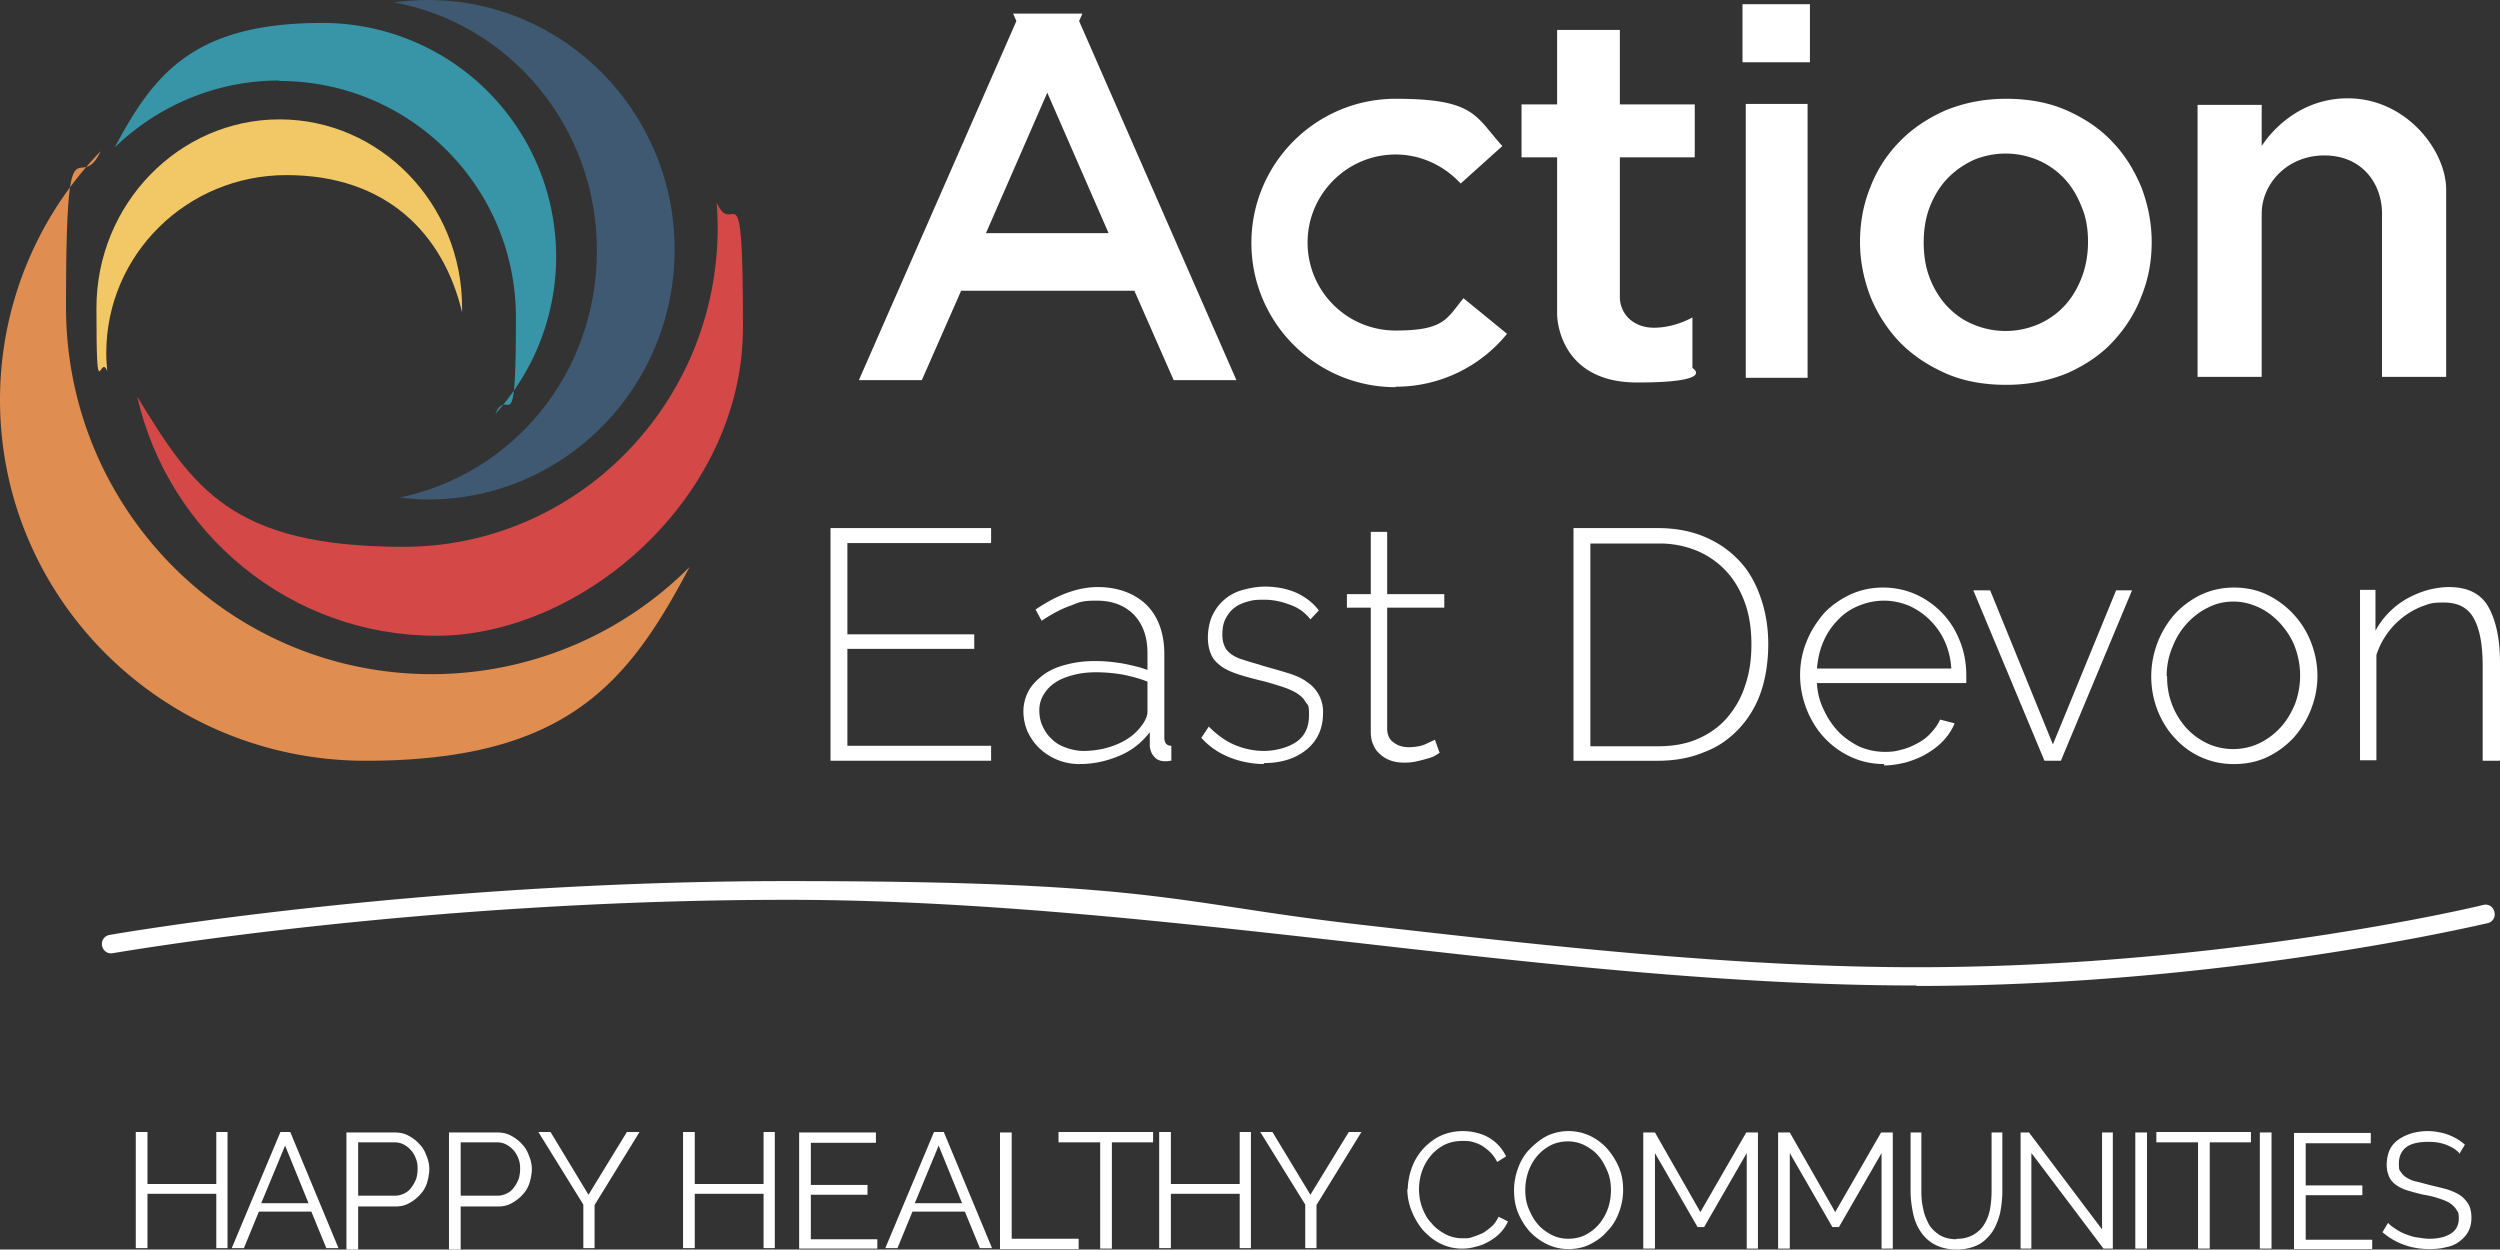 <svg xmlns="http://www.w3.org/2000/svg" width="534" height="266.9" viewBox="0 0 534 266.9">
  <rect x="0" y="0" width="534" height="266.9" fill="#333333" stroke="none"/>
  <path d="M22.7 75.4c0-21 17.2-38 38.5-38s33.5 12.5 37.5 29.3v-1c0-22.2-17.5-40.2-39-40.2S20.6 43.6 20.6 65.8s.8 9.3 2.3 13.5c-.1-1.3-.2-2.5-.2-3.8Z" fill="#f2c866"/>
  <path d="M59.7 17.3c27.9 0 50.5 22.6 50.5 50.5s-1.6 14.3-4.4 20.6A49.91 49.91 0 0 0 68.9 4.9c-27.5 0-36 10.8-44.4 26.6 9.1-8.8 21.5-14.3 35.1-14.3Z" fill="#3795a7"/>
  <path d="M91.4 0c-2.5 0-4.9.2-7.3.5 24.7 4.5 43.4 26.5 43.4 53s-18.1 47.8-42.2 52.8c2 .2 4 .4 6.1.4 29.1 0 52.7-23.9 52.7-53.4C144.1 23.9 120.5 0 91.4 0Z" fill="#3e5971"/>
  <path d="M153.1 43.3c.1 1.7.2 3.5.2 5.3 0 37.7-30.1 68.2-67.1 68.2S41.1 104 29.3 84.7C36 114 62 135.8 93.2 135.8s65.5-29.5 65.5-65.9-2-18.4-5.6-26.6Z" fill="#d44947"/>
  <path d="M92.2 144c-43.1 0-78.1-35.1-78.1-78.4s2.7-23.2 7.4-33.3A76.29 76.29 0 0 0 0 85.4c0 42.6 35 77.1 78.1 77.1s56.2-16.8 69.2-41.4A77.78 77.78 0 0 1 92.2 144Z" fill="#df8d50"/>
  <path d="M211.7 159.3v3.2h-34.3v-49.7h34.3v3.2H181v19.5h27.1v3.1H181v20.7h30.7Zm18.9 3.9a12.3 12.3 0 0 1-8.5-3.3c-1.1-1-1.9-2.2-2.6-3.6-.6-1.4-.9-2.9-.9-4.4s.4-3 1.1-4.3c.7-1.3 1.8-2.4 3.1-3.4s2.9-1.7 4.8-2.2c1.9-.5 3.9-.8 6.2-.8s3.9.2 5.9.5c2 .4 3.8.8 5.4 1.4v-3.6c0-3.5-1-6.2-2.9-8.2-2-2-4.6-3-8-3s-3.7.4-5.6 1.1c-2 .7-4 1.8-6.1 3.2l-1.3-2.4c4.7-3.2 9.1-4.8 13.3-4.8s7.8 1.3 10.4 3.8c2.5 2.5 3.8 6.1 3.8 10.5v17.8c0 1.2.5 1.8 1.5 1.8v3.2c-.2 0-.5 0-.7.1h-.7c-.9 0-1.7-.3-2.2-.9-.6-.6-.9-1.4-1-2.3v-3c-1.7 2.2-3.8 3.9-6.4 5s-5.4 1.8-8.5 1.8Zm.7-2.8c2.7 0 5.2-.5 7.5-1.5s4-2.4 5.2-4.1c.7-1 1.1-1.9 1.1-2.8v-6.4c-1.7-.7-3.4-1.1-5.2-1.5-1.8-.3-3.7-.5-5.7-.5s-3.5.2-5 .6-2.8.9-3.8 1.6c-1.1.7-1.9 1.6-2.5 2.6-.6 1-.9 2.1-.9 3.3s.2 2.4.7 3.4c.5 1.1 1.1 2 2 2.8.8.8 1.8 1.4 3 1.8 1.1.4 2.4.7 3.7.7Zm38.7 2.8c-2.5 0-5-.5-7.3-1.4-2.3-.9-4.4-2.3-6.1-4.2l1.6-2.4c1.8 1.8 3.6 3.1 5.5 3.9 1.9.8 4 1.3 6.3 1.3s5.2-.7 7-2 2.6-3.2 2.6-5.6-.2-2.1-.7-2.8c-.4-.8-1.1-1.4-2-2-.9-.5-2-1-3.3-1.4-1.3-.4-2.8-.9-4.6-1.3-1.9-.5-3.5-.9-4.9-1.4-1.4-.5-2.5-1-3.4-1.7-.9-.7-1.6-1.4-2-2.4-.4-.9-.7-2.1-.7-3.6s.3-3.4 1-4.8a9.94 9.94 0 0 1 6.5-5.4c1.5-.4 3-.7 4.7-.7 2.6 0 4.9.5 6.9 1.4 2 1 3.5 2.2 4.6 3.7l-1.8 1.9a9.05 9.05 0 0 0-4.3-3.1c-1.8-.7-3.6-1.1-5.6-1.1s-2.4.1-3.5.4c-1.1.3-2 .7-2.8 1.3-.8.6-1.4 1.4-1.9 2.3-.5 1-.7 2.1-.7 3.4s.2 1.9.5 2.6c.3.7.8 1.2 1.5 1.7s1.6.9 2.7 1.2c1.1.4 2.4.7 3.9 1.2 2.1.6 3.9 1.1 5.5 1.6s3 1.1 4 1.9a7.5 7.5 0 0 1 3.4 6.6c0 3.3-1.2 5.9-3.5 7.8-2.3 1.9-5.4 2.9-9.2 2.9Zm37.6-2.4c-.2 0-.5.3-.9.5-.4.3-1 .5-1.7.7-.7.2-1.4.4-2.3.6-.8.2-1.8.3-2.7.3s-1.9-.1-2.8-.4-1.6-.7-2.3-1.3c-.7-.6-1.2-1.2-1.5-2-.4-.8-.6-1.7-.6-2.8v-26.6h-5.1v-2.9h5.1v-13.3h3.5v13.3h12.2v2.9h-12.2v25.8c0 1.4.5 2.4 1.4 3 .9.7 2 1 3.2 1s2.7-.2 3.7-.7c1.1-.5 1.7-.8 1.9-.9l1 2.8Zm28.5 1.7v-49.7h18c3.9 0 7.4.7 10.3 2 3 1.3 5.4 3.1 7.4 5.3s3.4 4.9 4.4 7.9c1 3 1.5 6.2 1.5 9.6s-.5 7.2-1.6 10.3a21.7 21.7 0 0 1-4.7 7.8c-2.1 2.2-4.5 3.9-7.5 5-2.9 1.2-6.2 1.8-9.8 1.8h-18Zm38-24.9c0-3.1-.4-6-1.3-8.6-.9-2.6-2.2-4.9-3.9-6.8a18.1 18.1 0 0 0-6.3-4.5 20.8 20.8 0 0 0-8.5-1.6h-14.4v43.3h14.4c3.3 0 6.1-.5 8.6-1.6s4.6-2.6 6.3-4.6c1.7-2 3-4.3 3.8-6.9.9-2.6 1.3-5.5 1.3-8.6Zm28.4 25.6c-2.6 0-4.9-.5-7.1-1.5-2.2-1-4.1-2.4-5.7-4.1s-2.9-3.8-3.8-6.1c-.9-2.3-1.4-4.7-1.4-7.3s.5-5 1.4-7.2c.9-2.3 2.2-4.2 3.7-6 1.6-1.7 3.5-3 5.6-4 2.2-1 4.5-1.5 7-1.5s4.9.5 7.1 1.5c2.2 1 4.1 2.4 5.7 4.1 1.6 1.7 2.8 3.7 3.7 6 .9 2.3 1.3 4.7 1.3 7.2v1.6h-31.9c.1 2.1.6 4 1.5 5.8a17 17 0 0 0 3.2 4.7c1.3 1.3 2.8 2.3 4.4 3.1 1.7.7 3.5 1.1 5.4 1.1s2.5-.2 3.7-.5c1.2-.3 2.3-.8 3.4-1.4s2-1.3 2.8-2.2 1.5-1.8 1.9-2.8l3.1.8c-.5 1.3-1.3 2.5-2.3 3.6-1 1.1-2.2 2-3.5 2.8-1.3.8-2.8 1.4-4.4 1.9-1.6.4-3.2.7-4.9.7Zm14.3-20.3c-.1-2.1-.6-4.1-1.4-5.9a15.17 15.17 0 0 0-7.6-7.6c-1.7-.7-3.5-1.1-5.4-1.1s-3.7.4-5.4 1.1c-1.7.7-3.2 1.7-4.4 3a14.9 14.9 0 0 0-3.1 4.6c-.8 1.8-1.2 3.7-1.4 5.8h28.7Zm19.9 19.6-15.2-36.4h3.6l13.4 32.9 13.5-32.9h3.4l-15.2 36.4h-3.6Zm40.5.7a16.74 16.74 0 0 1-12.7-5.6c-1.6-1.7-2.8-3.7-3.7-6a20.16 20.16 0 0 1 3.8-20.5c1.6-1.7 3.5-3.1 5.6-4.1 2.2-1 4.5-1.5 7-1.5s4.9.5 7 1.5a18.83 18.83 0 0 1 9.4 10.1c.9 2.3 1.4 4.7 1.4 7.3s-.5 4.9-1.4 7.2c-.9 2.3-2.2 4.3-3.7 6-1.6 1.7-3.5 3.1-5.6 4.1s-4.5 1.5-7 1.5Zm-14.3-18.7a16.13 16.13 0 0 0 4.1 11c1.3 1.4 2.8 2.5 4.5 3.3 1.7.8 3.6 1.2 5.5 1.2s3.8-.4 5.5-1.2 3.2-1.9 4.6-3.4c1.3-1.4 2.3-3.1 3.1-5a17.39 17.39 0 0 0 0-12.2c-.7-1.9-1.8-3.5-3.1-5-1.3-1.4-2.8-2.6-4.5-3.4-1.7-.8-3.5-1.3-5.5-1.3s-3.8.4-5.5 1.3c-1.7.8-3.2 2-4.5 3.4a16.2 16.2 0 0 0-3.1 5.1c-.8 1.9-1.2 4-1.2 6.1Zm70.9 18h-3.5v-20.3c0-4.7-.7-8.1-2-10.3s-3.4-3.2-6.3-3.2-3.1.3-4.6.8a16.68 16.68 0 0 0-9.8 10.4v22.5h-3.5V126h3.3v8.7a17.57 17.57 0 0 1 6.5-6.7c1.4-.8 2.8-1.4 4.4-1.9 1.5-.4 3.1-.7 4.8-.7 4 0 6.8 1.4 8.4 4.2 1.6 2.8 2.5 6.8 2.5 11.9v20.9ZM372.9 80.7V22.2h13.2v58.5h-13.2Zm55.6 1.5c-4.8 0-9.2-.8-13-2.5s-7.1-3.9-9.8-6.7a30.9 30.9 0 0 1-6.2-9.7c-1.4-3.7-2.2-7.5-2.2-11.6s.7-8 2.2-11.7c1.4-3.7 3.5-6.9 6.2-9.7 2.7-2.8 6-5 9.8-6.7 3.9-1.6 8.2-2.5 13-2.5s9.2.8 13 2.5c3.8 1.7 7.1 3.9 9.7 6.7 2.7 2.8 4.7 6.1 6.2 9.7 1.4 3.7 2.2 7.6 2.2 11.7s-.7 7.9-2.2 11.6c-1.4 3.7-3.5 6.9-6.1 9.7-2.6 2.8-5.9 5-9.7 6.7-3.9 1.6-8.2 2.5-13 2.5Zm-17.6-30.5c0 2.8.4 5.4 1.3 7.7s2.1 4.3 3.7 6c1.6 1.7 3.4 3 5.6 3.9a17.72 17.72 0 0 0 13.8 0c2.1-.9 4-2.2 5.6-3.9 1.6-1.7 2.8-3.7 3.7-6 .9-2.3 1.4-4.9 1.4-7.7s-.4-5.3-1.4-7.6c-.9-2.3-2.1-4.3-3.7-6-1.6-1.7-3.5-3-5.6-3.9a17.72 17.72 0 0 0-13.8 0c-2.1 1-4 2.3-5.6 4-1.6 1.7-2.8 3.7-3.7 6-.9 2.3-1.3 4.9-1.3 7.6ZM183.5 81.2h13.4l8.4-19.1h37l8.4 19.1h13.4L230.5 4.5l.7-1.6h-14.8l.7 1.6-33.6 76.6Zm53.4-31.4h-26.3l13.1-30 13.1 30Zm61.2 32.9c-17 0-30.8-13.8-30.8-30.8s13.8-30.8 30.8-30.8 17 3.7 22.8 10.1l-8.9 8c-3.6-3.9-8.6-6.2-13.9-6.2-10.3 0-18.8 8.4-18.8 18.8s8.4 18.8 18.8 18.8 10.9-2.5 14.5-6.9l9.3 7.6a30.55 30.55 0 0 1-23.8 11.3ZM362 33.6V22.3h-16V6.4h-13.4v15.9H325v11.3h7.6v33.6s0 14.5 17.1 14.5 11.8-3.1 11.8-3.1V67.8s-3.7 2.2-8.2 2.2-7.3-3-7.3-6.6V33.6h16ZM372.2.9h14.4v12.4h-14.4zm110.9 30.3s6-10.2 18.4-10.2 21 11.1 21 19.5v40h-13.7V45.6c0-6.3-4.2-12.4-12.3-12.4s-13.4 6.2-13.4 12.4v34.9h-13.7V22.4h13.7v8.8Zm-73.8 179.3c-38.9 0-79.8-4.6-119.3-9.1-40.1-4.5-81.6-9.2-121.7-9.2-78.8 0-143.5 11.3-144.2 11.4-1.1.2-2.1-.5-2.3-1.6-.2-1.1.5-2.1 1.6-2.3.6-.1 65.7-11.5 144.9-11.5s81.9 4.7 122.2 9.3c39.4 4.5 80.2 9.1 118.9 9.1 65.6 0 120.4-13.1 121-13.3 1.1-.3 2.2.4 2.4 1.5.3 1.1-.4 2.2-1.5 2.4-.6.1-55.9 13.4-121.9 13.4ZM48.6 241.8v24.8h-2.4V255H31.5v11.6H29v-24.8h2.5v11.1h14.7v-11.1h2.4Zm11.3 0H62l10.3 24.8h-2.6l-3.2-7.8H55.3l-3.2 7.8h-2.6l10.4-24.8Zm6 15.2-5-12.3-5.1 12.3h10.1Zm8.1 9.7v-24.8h10.3c1.1 0 2.1.2 3 .7.9.5 1.7 1.1 2.3 1.8.7.7 1.2 1.6 1.5 2.5.4.9.6 1.9.6 2.8s-.2 2-.5 3c-.3.9-.8 1.8-1.5 2.5-.6.7-1.4 1.3-2.3 1.8s-1.8.7-2.9.7h-8v9.2H74Zm2.5-11.3h7.9c.7 0 1.4-.2 2-.5s1.1-.7 1.5-1.3c.4-.5.7-1.1 1-1.8.2-.7.3-1.4.3-2.2s-.1-1.5-.4-2.2a5.44 5.44 0 0 0-2.7-3c-.6-.3-1.3-.4-1.9-.4h-7.7v11.3Zm19.4 11.3v-24.8h10.3c1.1 0 2.1.2 3 .7.9.5 1.7 1.1 2.3 1.8.7.7 1.2 1.6 1.5 2.5.4.9.6 1.9.6 2.8s-.2 2-.5 3c-.3.9-.8 1.8-1.5 2.5-.6.7-1.4 1.3-2.3 1.8s-1.8.7-2.9.7h-8v9.2h-2.5Zm2.5-11.3h7.9c.7 0 1.4-.2 2-.5s1.1-.7 1.5-1.3c.4-.5.7-1.1 1-1.8.2-.7.3-1.4.3-2.2s-.1-1.5-.4-2.2a5.44 5.44 0 0 0-2.7-3c-.6-.3-1.3-.4-1.9-.4h-7.7v11.3Zm19.2-13.6 8.1 13.4 8.2-13.4h2.7l-9.6 15.6v9.2h-2.4v-9.3l-9.6-15.5h2.7Zm47.9 0v24.8h-2.4V255h-14.7v11.6h-2.5v-24.8h2.5v11.1h14.7v-11.1h2.4Zm21.9 22.7v2.2h-16.7v-24.8h16.4v2.2h-13.9v9h12.1v2.1h-12.1v9.5h14.2Zm12.1-22.7h2.1l10.3 24.8h-2.6l-3.2-7.8h-11.2l-3.2 7.8h-2.6l10.4-24.8Zm6 15.2-5-12.3-5.1 12.3h10.1Zm8.1 9.7v-24.8h2.5v22.7h14.3v2.2h-16.8Zm32.8-22.7h-8.9v22.7H235V244h-8.9v-2.2h20.2v2.2Zm20.8-2.2v24.8h-2.4V255h-14.7v11.6h-2.5v-24.8h2.5v11.1h14.7v-11.1h2.4Zm4.6 0 8.1 13.4 8.2-13.4h2.7l-9.6 15.6v9.2h-2.4v-9.3l-9.6-15.5h2.7Zm28.9 12.3c0-1.5.3-3 .8-4.5a12.28 12.28 0 0 1 6-6.9c1.5-.7 3.1-1.1 5-1.1s4.1.5 5.7 1.5c1.6 1 2.7 2.3 3.5 3.9l-1.9 1.2a8 8 0 0 0-1.5-2.1 11 11 0 0 0-1.8-1.4c-.7-.4-1.3-.6-2-.8-.7-.2-1.4-.2-2.1-.2-1.5 0-2.8.3-4 .9-1.1.6-2.1 1.4-2.9 2.4-.8 1-1.4 2.1-1.8 3.3s-.6 2.5-.6 3.7.2 2.7.7 4c.5 1.3 1.1 2.4 2 3.3.8 1 1.8 1.7 2.9 2.3 1.1.6 2.4.9 3.7.9s1.4 0 2.2-.3c.7-.2 1.4-.5 2.1-.8.7-.4 1.3-.9 1.9-1.4s1.1-1.3 1.5-2.1l2 1c-.4.9-1 1.8-1.7 2.5s-1.5 1.3-2.4 1.8-1.8.9-2.8 1.1a10.5 10.5 0 0 1-7.6-.7c-1.4-.7-2.6-1.7-3.7-2.9-1-1.2-1.8-2.6-2.4-4.1-.6-1.5-.9-3.1-.9-4.7Zm34.3 12.7c-1.7 0-3.3-.4-4.7-1.1-1.4-.7-2.7-1.7-3.7-2.8-1-1.2-1.8-2.5-2.4-4-.6-1.5-.8-3.1-.8-4.7s.3-3.2.9-4.8 1.4-2.9 2.5-4 2.3-2.1 3.7-2.8a10.82 10.82 0 0 1 9.3.1c1.4.7 2.7 1.7 3.7 2.9s1.8 2.5 2.4 4c.6 1.5.8 3 .8 4.6s-.3 3.2-.9 4.8-1.4 2.9-2.5 4c-1 1.2-2.3 2.1-3.7 2.8-1.4.7-3 1-4.6 1Zm-9.2-12.6c0 1.4.2 2.7.7 3.9s1.1 2.4 1.9 3.3c.8 1 1.8 1.7 2.9 2.3 1.1.6 2.4.9 3.7.9s2.7-.3 3.8-.9c1.1-.6 2.1-1.4 2.9-2.4.8-1 1.4-2.1 1.8-3.3.4-1.2.6-2.5.6-3.8s-.2-2.7-.7-3.9-1.1-2.4-1.9-3.3c-.8-1-1.8-1.7-2.9-2.3-1.1-.6-2.4-.9-3.7-.9s-2.7.3-3.8.9-2.1 1.4-2.9 2.4c-.8 1-1.4 2.1-1.8 3.3-.4 1.2-.6 2.5-.6 3.8Zm47.3 12.5v-20.4l-9.1 15.8h-1.4l-9.1-15.8v20.4H351v-24.8h2.5l9.7 17 9.8-17h2.5v24.8H373Zm28.8 0v-20.4l-9.1 15.8h-1.4l-9.1-15.8v20.4h-2.5v-24.8h2.5l9.7 17 9.8-17h2.5v24.8h-2.5Zm16-2.1a7 7 0 0 0 3.7-.9c1-.6 1.8-1.4 2.3-2.3.6-1 1-2.1 1.2-3.3.2-1.2.3-2.5.3-3.7v-12.5h2.3v12.5c0 1.7-.2 3.3-.5 4.8-.4 1.5-.9 2.8-1.7 4-.8 1.1-1.8 2.1-3 2.7s-2.8 1-4.6 1-3.4-.4-4.7-1.1c-1.3-.7-2.3-1.7-3-2.8-.8-1.2-1.3-2.5-1.6-4-.3-1.5-.5-3-.5-4.6v-12.5h2.3v12.5c0 1.3.1 2.6.4 3.8.2 1.2.7 2.3 1.2 3.3.6 1 1.4 1.7 2.3 2.3 1 .6 2.2.9 3.6.9Zm16-18.2v20.3h-2.3v-24.8h1.8l15.6 20.7v-20.7h2.3v24.8h-2L434 246.4Zm22.2 20.3v-24.8h2.5v24.8h-2.5Zm24.8-22.7H472v22.7h-2.5V244h-8.9v-2.2h20.2v2.2Zm1.8 22.7v-24.8h2.5v24.8h-2.5Zm24-2.1v2.2H490V242h16.4v2.2h-13.9v9h12.1v2.1h-12.1v9.5h14.2Zm18.8-18.1c-.7-.8-1.6-1.4-2.8-1.9s-2.5-.7-4-.7c-2.2 0-3.8.4-4.8 1.2s-1.5 2-1.5 3.4.1 1.4.4 1.8c.3.5.7.9 1.2 1.2.6.4 1.3.7 2.2.9s1.9.5 3.1.8c1.3.3 2.5.6 3.6.9 1.1.4 2 .8 2.7 1.3.7.5 1.3 1.2 1.7 1.9.4.7.6 1.7.6 2.8s-.2 2.1-.7 3-1.1 1.5-1.9 2.1c-.8.6-1.7 1-2.8 1.2-1.1.3-2.3.4-3.6.4-3.8 0-7.2-1.2-10-3.6l1.2-2c.4.5 1 .9 1.6 1.3.6.4 1.3.8 2.1 1.1.8.3 1.6.6 2.4.7s1.8.3 2.7.3c2 0 3.5-.4 4.6-1.1 1.1-.7 1.7-1.8 1.7-3.2s-.2-1.4-.5-1.9-.8-1-1.4-1.4-1.4-.7-2.3-1c-.9-.3-2-.6-3.3-.8-1.3-.3-2.4-.6-3.4-.9-1-.3-1.8-.7-2.5-1.2s-1.2-1.1-1.5-1.8c-.3-.7-.5-1.5-.5-2.5s.2-2.2.6-3.1c.4-.9 1-1.6 1.8-2.2s1.7-1 2.8-1.4c1.1-.3 2.3-.5 3.6-.5s3.1.3 4.4.8 2.5 1.2 3.5 2.1l-1.2 2Z" fill="#fff"/>
</svg>
